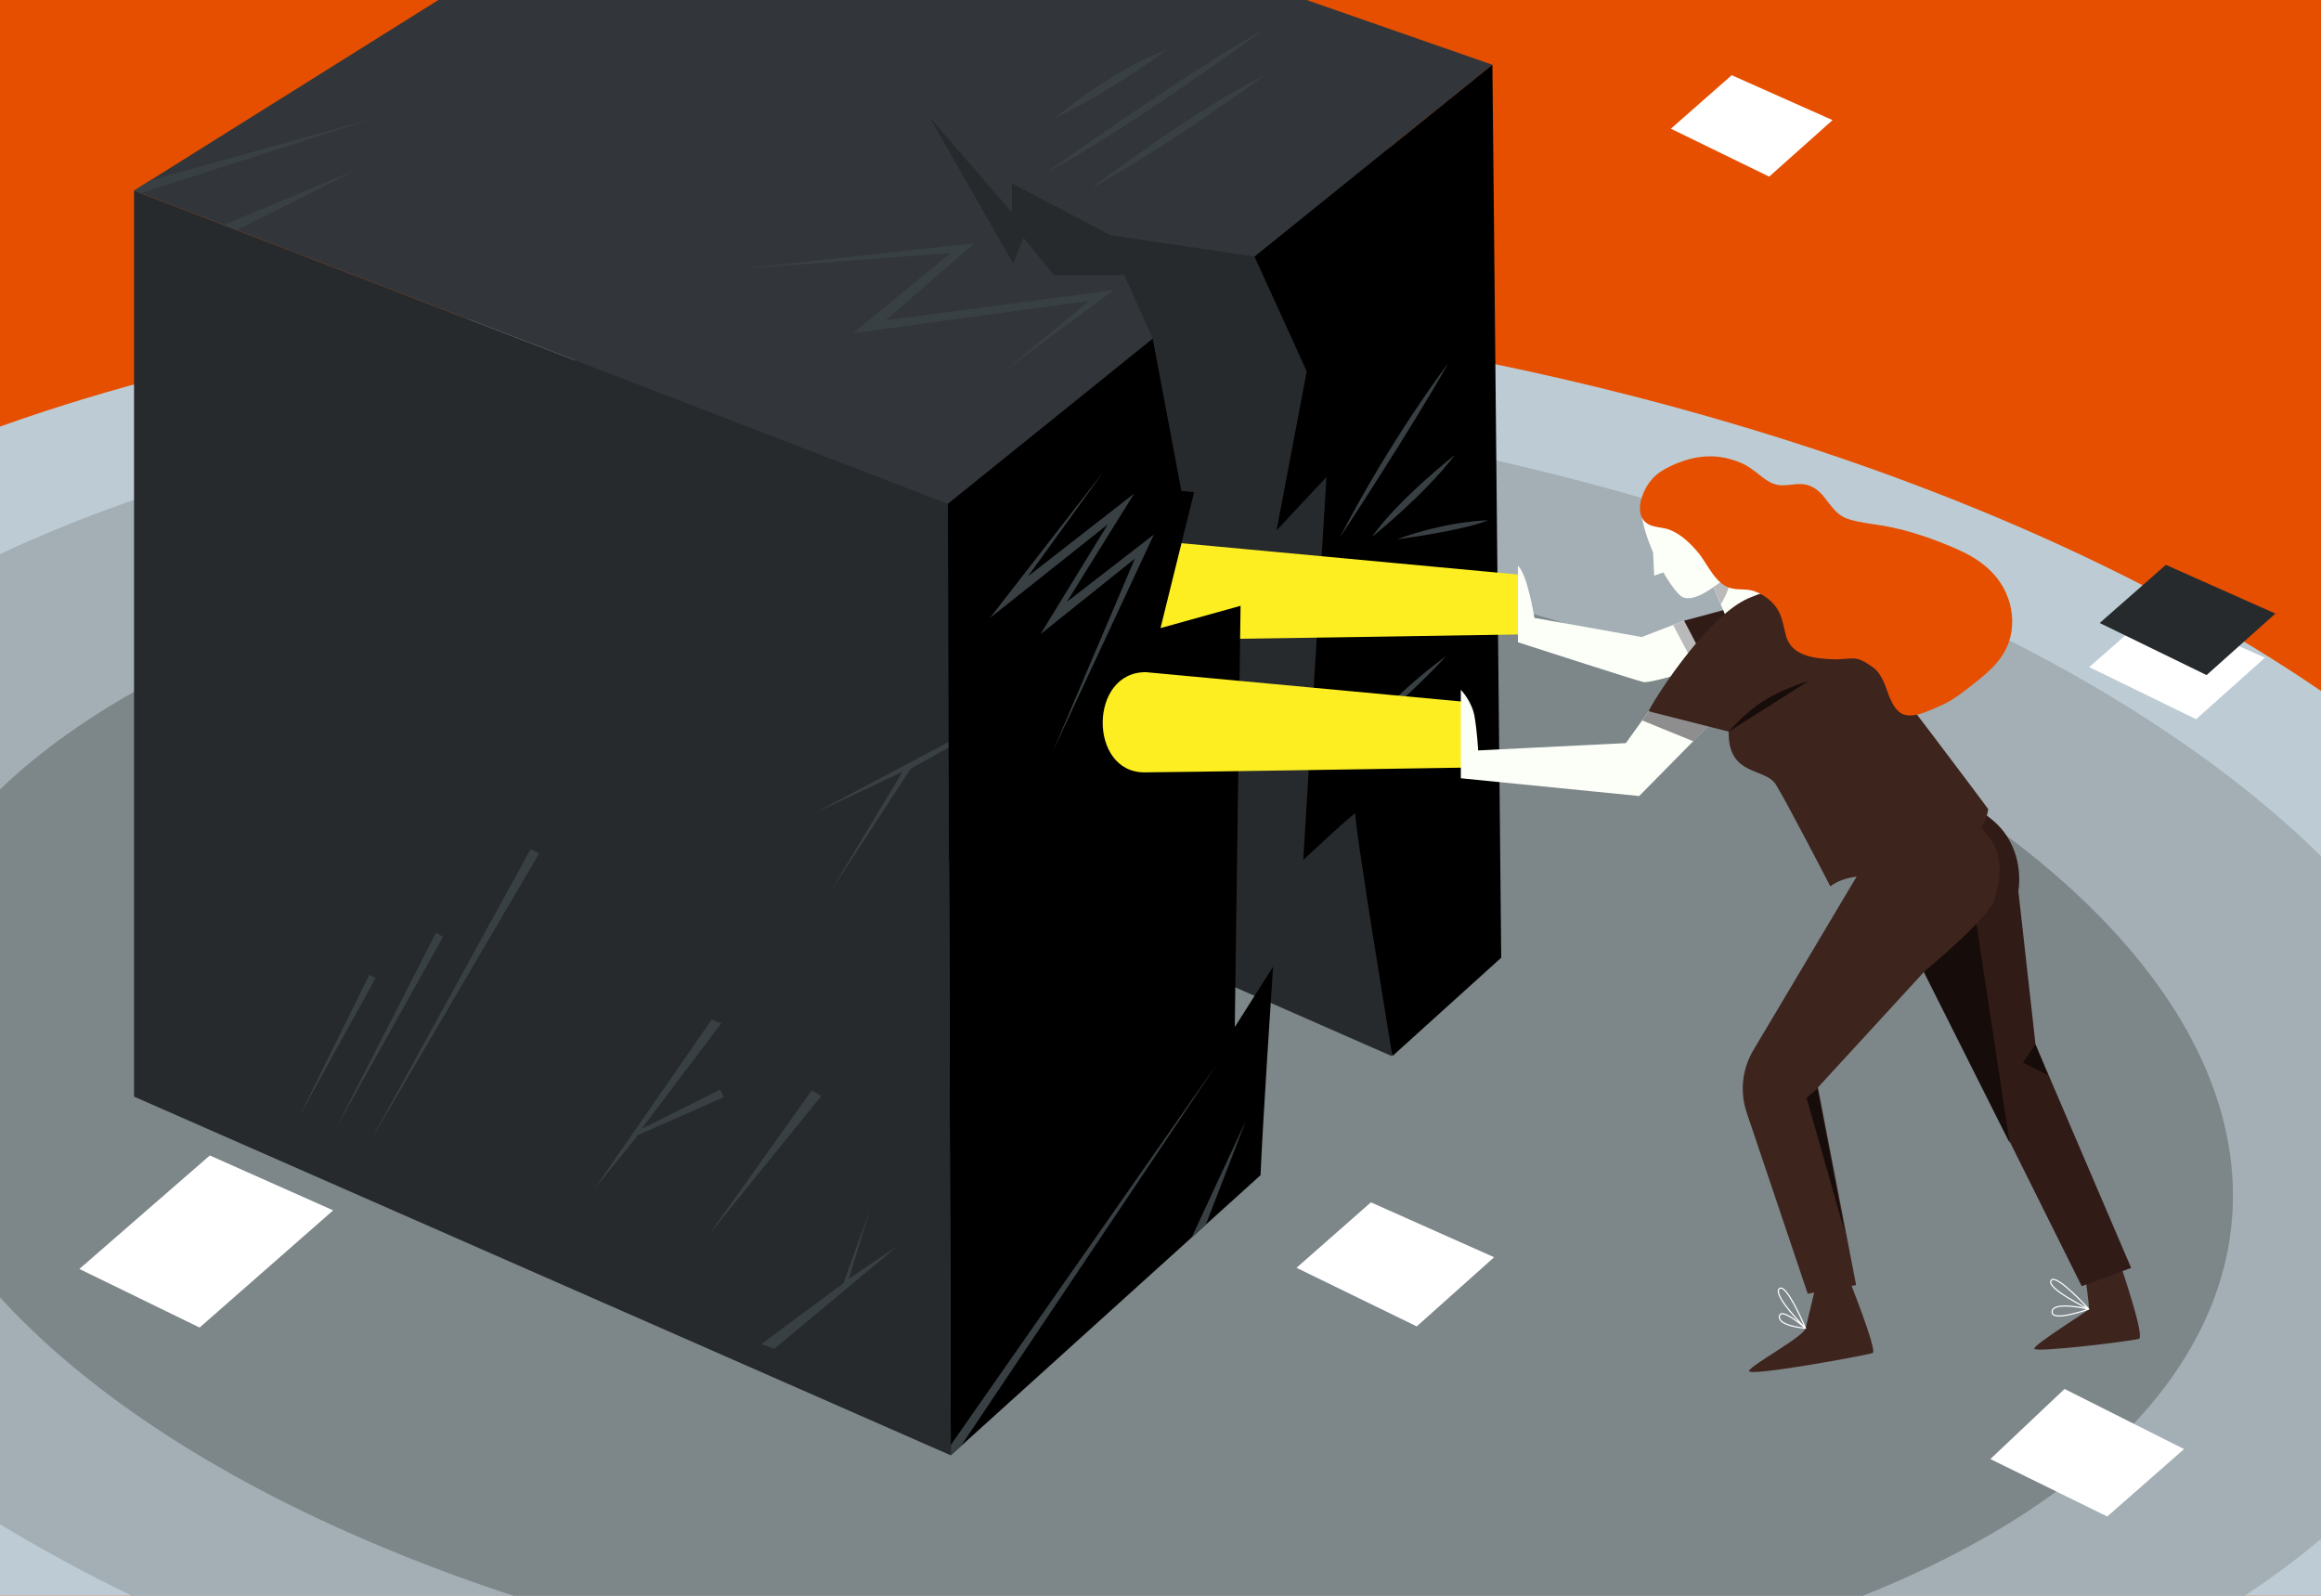 <svg version="1.1" id="Layer_1" xmlns="http://www.w3.org/2000/svg" xmlns:xlink="http://www.w3.org/1999/xlink" x="0" y="0" viewBox="0 0 2000 1375" xml:space="preserve"><style>.st0{clip-path:url(#SVGID_2_)}.st1{fill:#e64f00}.st5{fill:#fff}.st6{fill:#272a2d}.st10,.st7{fill:#394044}.st10{clip-path:url(#SVGID_2_)}.st12{fill:#fcfff8}.st14{fill:#bababa}.st15{fill:#301b16}.st16{fill:#3d241d}.st17{fill:#160c0a}.st18{fill:none;stroke:#fff;stroke-linecap:round;stroke-linejoin:round;stroke-miterlimit:10}</style><defs><path id="SVGID_1_" d="M0 0h2000v1375H0z"/></defs><clipPath id="SVGID_2_"><use xlink:href="#SVGID_1_" overflow="visible"/></clipPath><g class="st0"><path class="st1" d="M0 0h2000v1375H0z"/><ellipse transform="matrix(.09 -.996 .996 .09 -124.776 1778.24)" cx="910.5" cy="957.4" rx="693.1" ry="1403.5" fill="#bdccd4"/><ellipse transform="matrix(.09 -.996 .996 .09 -124.776 1778.24)" cx="910.5" cy="957.4" rx="614.1" ry="1243.5" fill="#a3afb5"/><ellipse transform="matrix(.09 -.996 .996 .09 -127.501 1782.467)" cx="911.4" cy="961" rx="501.5" ry="1015.5" fill="#7d8689"/><path class="st5" d="M1715.1 1257.2l100.7 49.5 66.2-58.1-103-51.8zM1951.7 566.7l-59.3 53-92.1-44.9 57-50.1z"/><path class="st6" d="M1960.7 528.7l-59.3 53-92.1-44.9 57-50.1z"/><path class="st5" d="M1579.1 103.5l-54.6 48.7-84.7-41.3 52.4-46.1zM1287.5 1083.3l-66.7 59.6-103.6-50.5 64.1-56.4zM287.1 1042.9l-115.1 101-103.6-50.5 112.4-97.8z"/><path class="st6" d="M115.5 164.2v780.7L819.3 1254l-2.5-819.9z"/><path class="st6" d="M495.5-179.8v780.7L1199.3 910l-2.5-819.9z"/><path class="st7" d="M817.5 639.3l-116.1 61.6 76.3-35.9-61.8 102.8 68.8-105.4 32.7-18.3zM773.6 1073.5l-106.5 88.8-11-4.2 70.8-52.5 22.7-63-18.3 59.3zM611.2 1063.5l96.5-119.2-8.2-4.8zM512.2 1024.4l37.6-46.4 73.8-32.6-3.1-6.5-67.7 33.8 68.7-91-8.2-3.2zM464.5 735.4L318.6 984.3l138.7-252.7zM381.7 807.3l-92.1 164.8 86.2-168.6zM323.7 842.6l-65.6 119 60.1-121.5zM258.8 219.5l56-39.7-66 35.6z"/><path fill="#32363a" d="M993.3 291.8L968.7 237H908l-26-32-9 22-72-126 71 82v-25l84.9 44.6 124.1 18.5 205-165.3-640.7-223.3-529.8 331.7 701.3 269.9 176.5-142.3z"/><path class="st7" d="M308.5 145.7l-104.6 52.5-11.3-4.3zM319.4 102.8l-198.1 63.6-5.8-2.2 14-8.7zM639.4 231.5l200.1-21.9-76.5 66.5L959.8 250l-92.5 68.1 71.4-58.9L735.3 287l84-69zM1005.2 43.1s-47.1 35.3-96.7 58.9c0 0 48.7-41.2 96.7-58.9zM1088.8 25.9s-118.1 86.2-187.1 122.8c0 0 125.8-90 187.1-122.8zM1089.3 65.4s-81.1 59.3-148.8 96.7c-.1 0 94.5-71.5 148.8-96.7z"/></g><g class="st0"><path d="M1126 320l-26 137 43-46-20 330s47-44 45-40 31.8 209 31.8 209l93.8-84.8-7.6-769.4-205 165.3c20.3 44.4 45 98.9 45 98.9z"/><path d="M1309.7 495.2s-321.6-30-322.1-30c-49.6-.8-50 86.7-1.3 86.3 43-.3 322.6-4.8 322.6-4.8l.8-51.5z" fill="#fcee21"/><path d="M1097 833l-33 52 5-363-69 19.2 29-117.2-11-1-24.7-131.2-176.5 142.3 2.5 819.8 266.9-241.3C1087.8 971 1097 833 1097 833z"/></g><path class="st10" d="M951.4 405.8l-65.6 90.8 91.5-71.3-58 93.3 75-58-87 186.7 70.6-165.9-81.3 65 58-94.6L853 532.5zM1154.4 463.4s62.6-95 93.3-150.1c0 0-49.6 65.2-93.3 150.1zM1182.2 462.6s43.7-34.5 71.5-70.6c-.1 0-48.4 37.8-71.5 70.6zM1203.6 464.7s55.9-7.1 78.6-16.4c0 0-34.5.4-78.6 16.4zM1246.1 565.3s-29.4 33.2-73.2 67.3c0 0 29.5-35.3 73.2-67.3zM1050.3 914.4l-222.6 332.1-8.4 7.4.1-9zM1073.6 965.6l-34.6 89.7-12.2 11.1z"/><path d="M1263 604.8c-89.2-8.3-274.9-25.6-275.3-25.6-49.6-.8-50 86.7-1.3 86.3 32.1-.2 195.4-2.8 276.6-4.1v-56.6z" clip-path="url(#SVGID_2_)" fill="#fcee21"/><g class="st0"><path class="st12" d="M1420.7 612.9l-19.7 27.4-127.3 6.3s-.7-14.8-3-28.8c-2.2-13.6-11.9-23.4-11.9-23.4v76.2l153.7 15.3 66.9-67.9-58.7-5.1z"/><path fill="#8e8e8e" d="M1459.3 638.8l-44.2-18 5.6-7.9 58.7 5z"/><path class="st12" d="M1451.2 534.8l-36.5 14.1-92.5-16.5s-6-37.7-14.2-44.9v65.9s101.4 32.8 108.1 34.3c6.7 1.5 58.9-15.3 58.9-15.3l-23.8-37.6z"/><path class="st14" d="M1462.1 577l-20.4-38.4 9.5-3.8 23.9 37.7z"/><path class="st15" d="M1493 523.6l-41.8 11.2 24.6 47.2 34.8-33.6z"/><path class="st16" d="M1796.9 1100s3.7 26.2 3 28c-.6 1.8-47.5 30.4-46.9 34.1.6 3.7 84.6-6.7 90.1-8.5 5.5-1.8-16.4-65.1-16.4-65.1l-29.8 11.5z"/><path class="st12" d="M1414.1 439.1c2 29 25.8 68.7 34.8 74.8 9.2 6.3 27.6-8.1 27.6-8.1l19 45.2 37.6-22.5-42.2-106.5c-.1.1-78.8-11.3-76.8 17.1z"/><path class="st12" d="M1424.3 472l1.1 24 9.7-3.4"/><path class="st14" d="M1492.4 492.7s-9 9.1-15.9 13l6.4 15c-.1 0 9.5-15.2 9.5-28z"/><path class="st15" d="M1658.6 836.7l135.2 271.5 42.6-15.7L1754 900l-14.8-132.3s2.6-12.8-1.7-28.8c-4.4-16.1-15.4-34.3-42.7-45.4-54.7-22.3-36.2 143.2-36.2 143.2z"/><path class="st17" d="M1731.7 984.8l-31.1-205-50.8 41.9z"/><path class="st16" d="M1564.4 1109.2s-6.7 28-8.5 35.3c-1.8 7.3-45 30.4-48.7 36.5-3.7 6.1 102.2-13.4 106.5-15.2 4.3-1.8-21.3-65.7-21.3-65.7l-28 9.1z"/><path class="st16" d="M1605.8 745.3l-95 159.7c-9.6 16.2-11.7 35.7-5.7 53.6l52.6 156.1 41.7-7.4-32.9-170.3 92.1-100.3s57.1-46.9 60.4-62.6c1.6-7.8 19.7-52.4-34.9-74.6-54.6-22.2-78.3 45.8-78.3 45.8z"/><path class="st17" d="M1556.7 946l33 115.7-23.6-123.8z"/><path class="st16" d="M1420.7 612.9c0-2.8 48.1-81 86.1-97.5 38-16.4 58.4-5.3 88.4 29 30.1 34.3 118 152.7 118 152.7s-.9 24.1-37 44.4c-36.1 20.4-75.9 4.6-99 22.2 0 0-37.7-72.9-47-87.8-9.3-14.8-41.3-6.7-40.6-45.5l-68.9-17.5z"/><path class="st18" d="M1555.8 1144.5s-23.7-1.8-22.5-10.3c1.2-8.6 22.5 10.3 22.5 10.3s-28.7-28.6-22.6-34.1c6.2-5.5 22.6 34.1 22.6 34.1zM1799.9 1128s-32.3 11.7-31.6 2.2c.6-9.5 31.6-2.2 31.6-2.2s-37.7-18.2-32.3-24.9c4.7-5.7 32.3 24.9 32.3 24.9z"/><path class="st17" d="M1489.6 630.4c19.5-21.3 34.2-32.3 68.8-43.6"/><path class="st1" d="M1425.1 453.5c-3.3-.8-6.3-2.2-8.7-5.1-3.9-4.7-3.8-11.6-2.3-17.6 2.6-10 8.8-19.4 17.6-24.9 8.9-5.6 21.5-10.4 31.6-11.9 13.5-2 24.5-.3 37.1 4.9 11.3 4.7 19 15 28.3 18.1 10.4 3.6 20.3-2.7 31.1 1.7 14.4 5.8 17.1 23.4 32.7 28.5 10 3.2 20.5 4.1 30.9 5.9 21.6 3.8 43.6 11.5 63.7 20.4 17.9 7.9 33.7 19.6 41.7 37.9 5.2 11.8 6.6 25 3.5 37.6-4.5 17.7-16.9 28.6-30.7 39.5-8.9 7-18.8 15.1-29.3 19.5-9.5 4-27.2 13.7-36.4 4.9-9.3-8.9-9.1-22.1-17-32.9-1.7-2.3-3.6-4.1-6-5.7-2.8-1.9-6-4-9-5.4-6.1-2.8-13.3-1-19.8-.8-5.3.1-10.9-.3-16.2-.9-9.3-1.1-19.6-3.9-25.4-11.9-1.5-2.1-2.6-4.4-3.3-6.8-3.2-11.1-3.2-20.3-12.1-29.3-4.3-4.4-9.7-7.8-15.5-9.8-6-2.1-11.7-1.1-17.9-2.1-15.6-2.5-21.7-21.1-31-31.9-6.6-7.7-14.4-15.2-24-18.9-4.2-1.7-9.1-1.8-13.6-3z"/><path class="st17" d="M1753.9 899.9l-10.8 15.6 21.7 10.9z"/></g></svg>